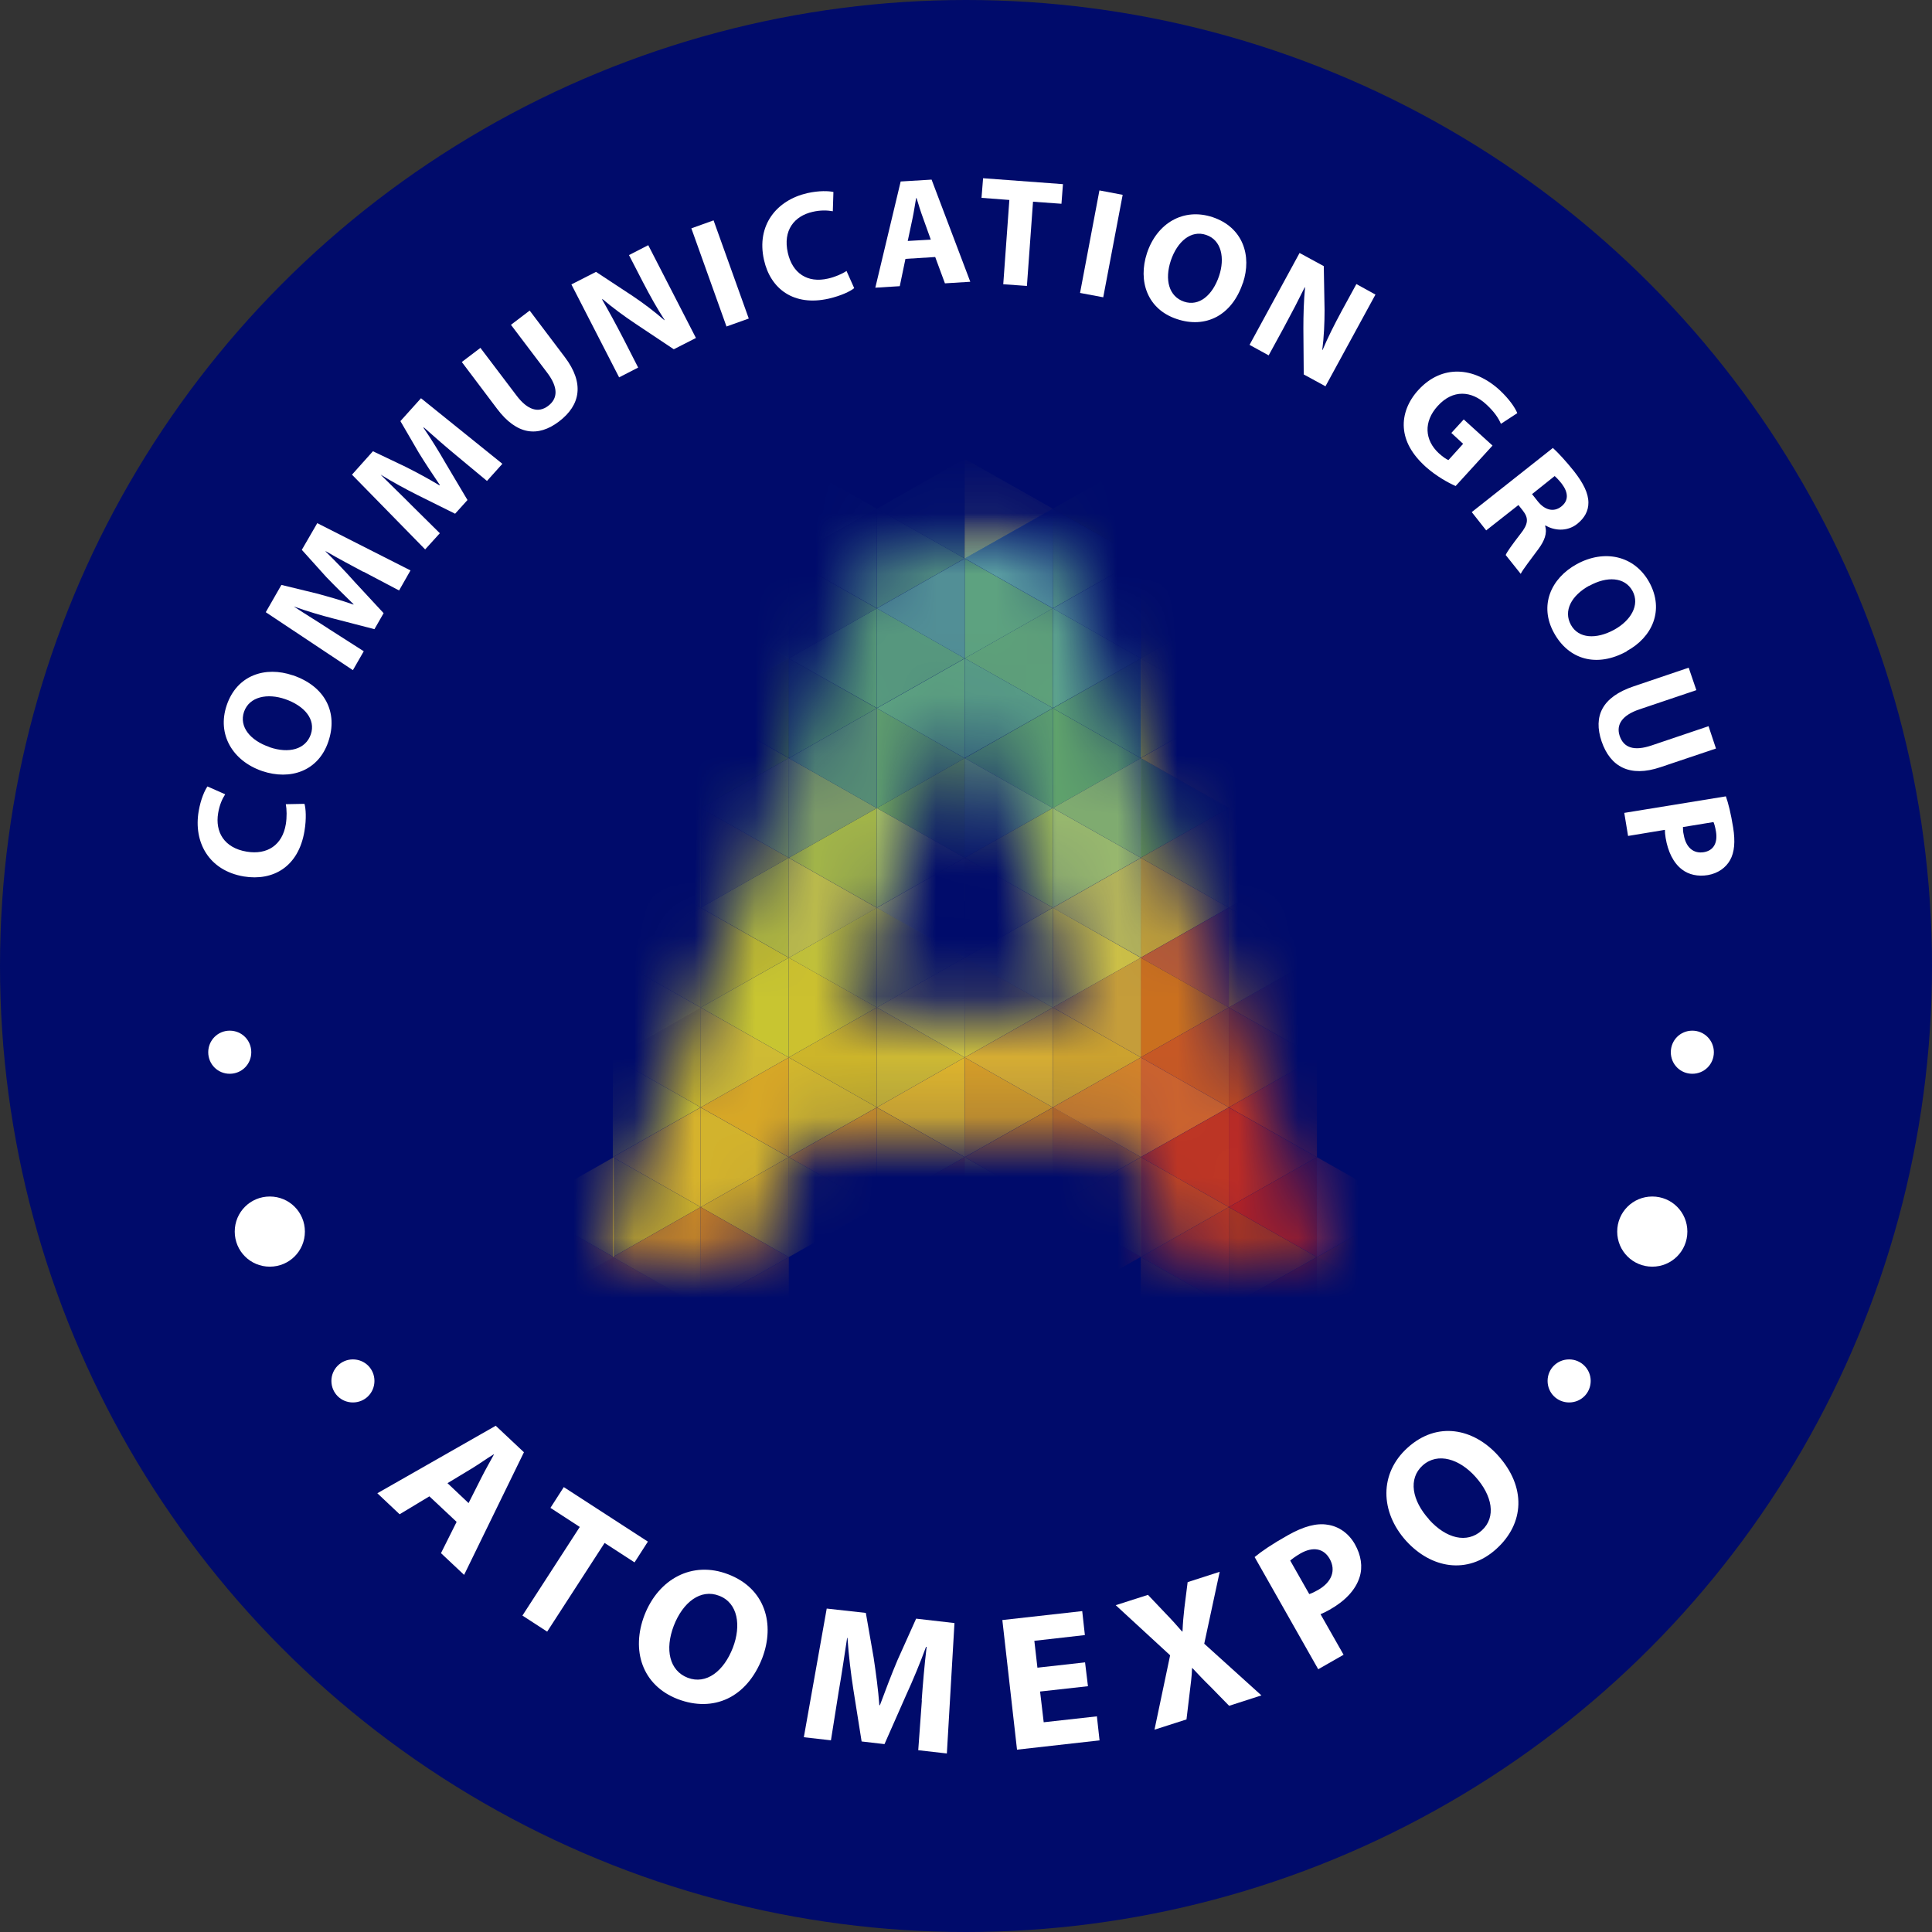 <?xml version="1.0" encoding="UTF-8"?> <svg xmlns="http://www.w3.org/2000/svg" width="32" height="32" viewBox="0 0 32 32" fill="none"><rect x="0" y="0" width="32" height="32" fill="#333333" stroke="none"/><g clip-path="url(#clip0_3263_1729)"><g clip-path="url(#clip1_3263_1729)"><circle cx="16" cy="16" r="16" fill="#000B6B"></circle><mask id="mask0_3263_1729" style="mask-type:luminance" maskUnits="userSpaceOnUse" x="-4" y="-4" width="39" height="39"><path d="M35 -3.001H-3V34.999H35V-3.001Z" fill="white"></path></mask><g mask="url(#mask0_3263_1729)"><mask id="mask1_3263_1729" style="mask-type:luminance" maskUnits="userSpaceOnUse" x="9" y="8" width="14" height="13"><path d="M15.986 11.599L17.931 16.816H14.04L15.986 11.599ZM15.986 8.908H14.527L9.948 20.962H12.493L13.267 18.887H18.702L19.475 20.962H22.021L17.442 8.908H15.983H15.986Z" fill="white"></path></mask><g mask="url(#mask1_3263_1729)"><path d="M21.812 14.207L20.353 13.383L21.812 12.556V14.207Z" fill="#F4D832"></path><path d="M20.353 13.384V11.729L21.812 12.557L20.353 13.384Z" fill="#E4CF30"></path><path d="M20.353 11.728V10.076L21.812 10.904L20.353 11.728Z" fill="#D58A22"></path><path d="M21.812 12.555L20.353 11.728L21.812 10.903V12.555Z" fill="#D8CA31"></path><path d="M20.353 10.076V8.425L21.812 9.249L20.353 10.076Z" fill="#9AB638"></path><path d="M21.812 9.25L20.353 8.426L21.812 7.599V9.25Z" fill="#88AF3C"></path><path d="M20.353 13.383V15.034L21.812 14.207L20.353 13.383Z" fill="#EABF2E"></path><path d="M21.812 14.207L20.353 15.034L21.812 15.862V14.207Z" fill="#D88F23"></path><path d="M20.353 15.035V16.687L21.812 15.863L20.353 15.035Z" fill="#D58A22"></path><path d="M21.812 15.862L20.353 16.686L21.812 17.514V15.862Z" fill="#C65C1E"></path><path d="M20.353 16.686V18.341L21.812 17.514L20.353 16.686Z" fill="#C24B1F"></path><path d="M21.812 17.514L20.353 18.341L21.812 19.165V17.514Z" fill="#C13724"></path><path d="M20.353 18.342V19.993L21.812 19.166L20.353 18.342Z" fill="#BA2C26"></path><path d="M20.353 19.993V21.645L21.812 20.821L20.353 19.993Z" fill="#AA3622"></path><path d="M21.812 19.166L20.353 19.993L21.812 20.821V19.166Z" fill="#B32225"></path><path d="M20.353 21.645L21.812 22.473V20.821L20.353 21.645Z" fill="#9F2120"></path><path d="M20.353 10.076V11.728L21.812 10.904L20.353 10.076Z" fill="#B9BB2E"></path><path d="M21.812 9.25L20.353 10.077L21.812 10.905V9.25Z" fill="#A9BF35"></path><path d="M18.894 14.207L20.353 13.383L18.894 12.556V14.207Z" fill="#75A951"></path><path d="M20.353 13.384V11.729L18.894 12.557L20.353 13.384Z" fill="#DACA30"></path><path d="M20.353 11.728V10.076L18.894 10.904L20.353 11.728Z" fill="#D58A22"></path><path d="M18.894 12.555L20.353 11.728L18.894 10.903V12.555Z" fill="#C4CB32"></path><path d="M20.353 10.076V8.425L18.894 9.249L20.353 10.076Z" fill="#88AF3C"></path><path d="M18.894 9.25L20.353 8.426L18.894 7.599V9.25Z" fill="#78A83F"></path><path d="M20.353 13.383V15.034L18.894 14.207L20.353 13.383Z" fill="#A19C44"></path><path d="M18.894 14.207L20.353 15.034L18.894 15.862V14.207Z" fill="#C0A03A"></path><path d="M20.353 15.035V16.687L18.894 15.863L20.353 15.035Z" fill="#B95D36"></path><path d="M18.894 15.862L20.353 16.686L18.894 17.514V15.862Z" fill="#CA701F"></path><path d="M20.353 16.686V18.341L18.894 17.514L20.353 16.686Z" fill="#C65825"></path><path d="M18.894 17.514L20.353 18.341L18.894 19.165V17.514Z" fill="#CB632F"></path><path d="M20.353 18.342V19.993L18.894 19.166L20.353 18.342Z" fill="#BE3624"></path><path d="M20.353 19.993V21.645L18.894 20.821L20.353 19.993Z" fill="#BA3823"></path><path d="M18.894 19.166L20.353 19.993L18.894 20.821V19.166Z" fill="#BE4424"></path><path d="M23.271 19.993V21.645L21.812 20.821L23.271 19.993Z" fill="#BA3823"></path><path d="M21.812 19.166L23.271 19.993L21.812 20.821V19.166Z" fill="#B6383D"></path><path d="M21.812 20.811L23.271 21.638L21.812 22.462V20.811Z" fill="#AA3826"></path><path d="M20.353 21.645L18.894 22.473V20.821L20.353 21.645Z" fill="#B44E22"></path><path d="M20.353 10.076V11.728L18.894 10.904L20.353 10.076Z" fill="#B7C431"></path><path d="M18.894 9.25L20.353 10.077L18.894 10.905V9.25Z" fill="#9AB638"></path><path d="M11.606 10.076L13.065 10.904L11.606 11.728V10.076Z" fill="#629D5F"></path><path d="M11.606 8.425V10.076L10.15 9.249L11.606 8.425Z" fill="#589998"></path><path d="M10.15 7.599L11.606 8.426L10.15 9.25V7.599Z" fill="#5693B9"></path><path d="M17.438 11.728L15.979 10.904L17.438 10.076V11.728Z" fill="#5EA17A"></path><path d="M17.438 10.076V8.425L18.897 9.249L17.438 10.076Z" fill="#5CA28D"></path><path d="M13.065 9.25V7.599L14.524 8.426L13.065 9.25Z" fill="#559788"></path><path d="M15.979 9.249L14.524 10.076V8.425L15.979 9.249Z" fill="#4E8880"></path><path d="M14.524 10.076L13.065 9.249L14.524 8.425V10.076Z" fill="#467C80"></path><path d="M15.979 10.904L14.524 11.728V10.076L15.979 10.904Z" fill="#57997E"></path><path d="M14.524 11.728L13.065 10.904L14.524 10.076V11.728Z" fill="#559777"></path><path d="M15.979 7.599V9.25L14.524 8.426L15.979 7.599Z" fill="#437882"></path><path d="M17.438 8.426L18.897 7.599V9.25L17.438 8.426Z" fill="#66A042"></path><path d="M17.438 11.728V10.076L18.897 10.904L17.438 11.728Z" fill="#5CA28D"></path><path d="M17.438 10.077L18.897 9.25V10.905L17.438 10.077Z" fill="#579697"></path><path d="M15.979 10.905L14.524 10.077L15.979 9.25V10.905Z" fill="#528F96"></path><path d="M13.065 10.905V9.25L14.524 10.077L13.065 10.905Z" fill="#498075"></path></g><mask id="mask2_3263_1729" style="mask-type:luminance" maskUnits="userSpaceOnUse" x="9" y="8" width="14" height="13"><path d="M15.986 11.599L17.931 16.816H14.04L15.986 11.599ZM15.986 8.908H14.527L9.948 20.962H12.493L13.267 18.887H18.702L19.475 20.962H22.021L17.442 8.908H15.983H15.986Z" fill="white"></path></mask><g mask="url(#mask2_3263_1729)"><path d="M15.979 10.905V9.25L17.438 10.077L15.979 10.905Z" fill="#5DA280"></path><path d="M15.979 9.25V7.599L17.438 8.426L15.979 9.25Z" fill="#D58A22"></path><path d="M17.438 10.076L15.979 9.249L17.438 8.425V10.076Z" fill="#5A9DA1"></path><path d="M10.15 9.25L11.606 10.077L10.15 10.905V9.25Z" fill="#548DCB"></path><path d="M11.606 10.076V11.728L10.15 10.904L11.606 10.076Z" fill="#59949C"></path><path d="M15.979 10.903V12.555L17.438 11.728L15.979 10.903Z" fill="#589C86"></path><path d="M17.438 11.729L15.979 12.557L17.438 13.384V11.729Z" fill="#5B9D70"></path><path d="M15.979 12.556V14.207L17.438 13.383L15.979 12.556Z" fill="#72A97A"></path><path d="M17.438 13.383L15.979 14.207L17.438 15.034V13.383Z" fill="#9BB95A"></path><path d="M11.606 15.034L13.065 14.207L11.606 13.383V15.034Z" fill="#949B4A"></path><path d="M13.065 15.862V14.207L11.606 15.034L13.065 15.862Z" fill="#B0B740"></path><path d="M11.606 16.687L13.065 15.863L11.606 15.035V16.687Z" fill="#C0BB31"></path><path d="M13.065 14.207V12.556L11.606 13.383L13.065 14.207Z" fill="#819E5E"></path><path d="M11.606 13.384L13.065 12.557L11.606 11.729V13.384Z" fill="#79A83F"></path><path d="M13.065 12.555V10.903L11.606 11.728L13.065 12.555Z" fill="#66A042"></path><path d="M11.606 18.341V16.686L10.15 17.514L11.606 18.341Z" fill="#CBB82B"></path><path d="M10.15 19.165L11.606 18.341L10.15 17.514V19.165Z" fill="#CCC02F"></path><path d="M11.606 19.993V18.342L10.15 19.166L11.606 19.993Z" fill="#D7B32C"></path><path d="M10.15 20.821L11.606 19.993L10.15 19.166V20.821Z" fill="#CEB229"></path><path d="M11.606 21.645V19.993L10.15 20.821L11.606 21.645Z" fill="#CB8926"></path><path d="M15.979 14.207V15.862L17.438 15.034L15.979 14.207Z" fill="#A7AD5C"></path><path d="M17.438 15.035L15.979 15.863L17.438 16.687V15.035Z" fill="#C5C74D"></path><path d="M17.438 16.686V18.341L18.897 17.514L17.438 16.686Z" fill="#CCA22F"></path><path d="M13.065 17.514V19.165L14.524 18.341L13.065 17.514Z" fill="#D3B82D"></path><path d="M15.979 17.514L14.524 16.686V18.341L15.979 17.514Z" fill="#CDB934"></path><path d="M14.524 16.686L13.065 17.514L14.524 18.341V16.686Z" fill="#CDB52A"></path><path d="M15.979 15.863L14.524 15.035V16.687L15.979 15.863Z" fill="#C4C546"></path><path d="M14.524 15.035L13.065 15.863L14.524 16.687V15.035Z" fill="#C1C13A"></path><path d="M13.065 19.166L14.524 19.993V18.342L13.065 19.166Z" fill="#D69725"></path><path d="M15.979 19.165V17.514L14.524 18.341L15.979 19.165Z" fill="#E0B62C"></path><path d="M14.524 18.342V19.993L15.979 19.166L14.524 18.342Z" fill="#D19F27"></path><path d="M17.438 19.993V21.645L18.897 20.817L17.438 19.993Z" fill="#C13724"></path><path d="M14.524 19.993L15.979 20.821V19.166L14.524 19.993Z" fill="#CF751D"></path><path d="M17.438 19.993L18.897 20.818V19.166L17.438 19.993Z" fill="#C06826"></path><path d="M17.438 18.338V19.993L18.897 19.165L17.438 18.338Z" fill="#C47224"></path><path d="M17.438 18.341L18.897 19.165V17.514L17.438 18.341Z" fill="#D3842A"></path><path d="M17.438 15.035V16.687L18.897 15.863L17.438 15.035Z" fill="#CCC047"></path><path d="M17.438 16.686L18.897 17.514V15.862L17.438 16.686Z" fill="#C59D3A"></path><path d="M13.065 20.821L14.524 19.993L13.065 19.166V20.821Z" fill="#C1A12A"></path><path d="M15.979 15.862L14.524 16.686L15.979 17.514V15.862Z" fill="#D3C842"></path><path d="M13.065 15.862V17.514L14.524 16.686L13.065 15.862Z" fill="#CCC12F"></path></g><mask id="mask3_3263_1729" style="mask-type:luminance" maskUnits="userSpaceOnUse" x="18" y="18" width="1" height="1"><path d="M18.727 18.921H18.73L18.727 18.909V18.921Z" fill="white"></path></mask><g mask="url(#mask3_3263_1729)"><path d="M18.731 18.903L18.721 18.91L18.728 18.92L18.738 18.913L18.731 18.903Z" fill="url(#paint0_linear_3263_1729)"></path></g><mask id="mask4_3263_1729" style="mask-type:luminance" maskUnits="userSpaceOnUse" x="9" y="8" width="14" height="13"><path d="M15.986 11.599L17.931 16.816H14.04L15.986 11.599ZM15.986 8.908H14.527L9.948 20.962H12.493L13.267 18.887H18.702L19.475 20.962H22.021L17.442 8.908H15.983H15.986Z" fill="white"></path></mask><g mask="url(#mask4_3263_1729)"><path d="M13.065 12.557V14.208L14.524 13.384L13.065 12.557Z" fill="#7A9968"></path><path d="M15.979 12.558L14.524 11.73V13.385L15.979 12.558Z" fill="#5E9C6E"></path><path d="M14.524 11.73L13.065 12.558L14.524 13.385V11.73Z" fill="#568D75"></path><path d="M13.065 14.208L14.524 15.035V13.384L13.065 14.208Z" fill="#A2B549"></path><path d="M15.979 14.208V12.557L14.524 13.384L15.979 14.208Z" fill="#72A75D"></path><path d="M14.524 13.384V15.035L15.979 14.208L14.524 13.384Z" fill="#A4BC62"></path><path d="M14.524 15.036L15.979 15.864V14.209L14.524 15.036Z" fill="#B2BC68"></path><path d="M15.979 15.863V17.515L17.438 16.688L15.979 15.863Z" fill="#D1C33C"></path><path d="M15.979 17.515V19.166L17.438 18.342L15.979 17.515Z" fill="#D79F27"></path><path d="M17.438 16.688L15.979 17.515L17.438 18.342V16.688Z" fill="#D6AD33"></path><path d="M15.979 19.167V20.822L17.438 19.994L15.979 19.167Z" fill="#D1A127"></path><path d="M17.438 19.994L15.979 20.822L17.438 21.646V19.994Z" fill="#C24B1F"></path><path d="M15.979 19.167L17.438 19.994V18.343L15.979 19.167Z" fill="#CC8223"></path><path d="M11.606 18.342L13.065 17.515L11.606 16.688V18.342Z" fill="#CFBB34"></path><path d="M13.065 19.166V17.515L11.606 18.342L13.065 19.166Z" fill="#D8A826"></path><path d="M11.606 19.994L13.065 19.167L11.606 18.343V19.994Z" fill="#D4B42C"></path><path d="M13.065 20.822V19.167L11.606 19.994L13.065 20.822Z" fill="#CEA829"></path><path d="M10.166 20.822V19.167L8.71 19.994L10.166 20.822Z" fill="#CEA829"></path><path d="M10.15 22.474L11.606 21.646L10.15 20.822V22.474Z" fill="#BF6F26"></path><path d="M13.065 22.474V20.822L11.606 21.646L13.065 22.474Z" fill="#BF6C22"></path><path d="M10.156 22.474V20.822L8.7 21.646L10.156 22.474Z" fill="#C06921"></path><path d="M11.606 21.646L13.065 20.822L11.606 19.994V21.646Z" fill="#C67E26"></path><path d="M8.71 21.646L10.166 20.822L8.71 19.994V21.646Z" fill="#C67E26"></path><path d="M13.065 15.864L14.524 15.036L13.065 14.209V15.864Z" fill="#BABA4C"></path><path d="M13.065 17.515V15.863L11.606 16.688L13.065 17.515Z" fill="#C8C531"></path><path d="M10.15 17.515L11.606 16.688L10.15 15.863V17.515Z" fill="#D8CA31"></path><path d="M11.606 16.688V15.036L10.15 15.864L11.606 16.688Z" fill="#D1C62F"></path><path d="M15.979 10.906L14.524 11.73L15.979 12.558V10.906Z" fill="#5DA281"></path><path d="M18.897 12.558L17.438 11.73V13.385L18.897 12.558Z" fill="#5FA26C"></path><path d="M18.897 14.208V12.557L17.438 13.384L18.897 14.208Z" fill="#80AC70"></path><path d="M17.438 13.384V15.035L18.897 14.208L17.438 13.384Z" fill="#98B86E"></path><path d="M17.438 15.036L18.897 15.861V14.209L17.438 15.036Z" fill="#B3B35B"></path><path d="M18.897 10.906L17.438 11.73L18.897 12.558V10.906Z" fill="#5A9E75"></path><path d="M15.979 7.6V9.251L17.438 8.427L15.979 7.6Z" fill="#5DA4A4"></path><path d="M11.606 10.078L13.065 10.906V9.251L11.606 10.078Z" fill="#5A9B6A"></path><path d="M13.065 10.906V12.558L14.524 11.73L13.065 10.906Z" fill="#518E6E"></path><path d="M10.15 12.557V14.208L11.609 13.384L10.15 12.557Z" fill="#82AD45"></path><path d="M11.609 11.73L10.15 12.558L11.609 13.385V11.73Z" fill="#7AAA53"></path><path d="M10.15 14.208L11.609 15.035V13.384L10.15 14.208Z" fill="#A1B337"></path><path d="M10.15 15.864L11.609 15.036L10.15 14.209V15.864Z" fill="#B9BB2E"></path><path d="M10.15 10.906V12.558L11.609 11.73L10.15 10.906Z" fill="#619C5E"></path><path d="M13.065 7.6L11.606 8.427L13.065 9.251V7.6Z" fill="#59949C"></path><path d="M11.606 8.427V10.078L13.065 9.251L11.606 8.427Z" fill="#559788"></path></g><mask id="mask5_3263_1729" style="mask-type:luminance" maskUnits="userSpaceOnUse" x="-4" y="-4" width="39" height="39"><path d="M35 -3.004H-3V34.996H35V-3.004Z" fill="white"></path></mask><g mask="url(#mask5_3263_1729)"><path d="M5.043 13.314C5.065 13.389 5.078 13.557 5.043 13.765C4.945 14.356 4.525 14.596 4.039 14.517C3.458 14.419 3.202 13.948 3.291 13.434C3.325 13.235 3.392 13.089 3.436 13.026L3.73 13.156C3.682 13.229 3.635 13.333 3.613 13.469C3.562 13.775 3.708 14.043 4.086 14.106C4.428 14.163 4.677 13.996 4.734 13.652C4.753 13.535 4.75 13.402 4.734 13.32L5.043 13.314Z" fill="white"></path><path d="M4.851 11.185C5.388 11.368 5.602 11.804 5.438 12.284C5.274 12.771 4.81 12.929 4.342 12.771C3.853 12.603 3.591 12.164 3.755 11.681C3.925 11.179 4.396 11.031 4.848 11.185M4.465 12.376C4.787 12.486 5.062 12.411 5.148 12.164C5.233 11.915 5.043 11.691 4.724 11.58C4.431 11.479 4.131 11.536 4.042 11.789C3.957 12.038 4.146 12.265 4.462 12.373" fill="white"></path><path d="M6.016 9.47C5.833 9.372 5.612 9.256 5.394 9.129V9.136C5.555 9.293 5.732 9.477 5.874 9.638L6.354 10.156L6.202 10.421L5.53 10.247C5.324 10.194 5.084 10.124 4.866 10.045C5.062 10.175 5.29 10.313 5.473 10.434L6.025 10.787L5.845 11.1L4.402 10.14L4.661 9.688L5.245 9.83C5.444 9.884 5.659 9.944 5.855 10.014V10.007C5.71 9.865 5.542 9.701 5.403 9.556L4.999 9.107L5.255 8.665L6.799 9.448L6.61 9.78L6.022 9.47H6.016Z" fill="white"></path><path d="M7.557 7.543C7.396 7.41 7.207 7.246 7.02 7.079L7.014 7.085C7.143 7.272 7.276 7.489 7.383 7.676L7.743 8.282L7.538 8.509L6.916 8.2C6.727 8.105 6.505 7.985 6.31 7.865H6.307C6.474 8.033 6.667 8.216 6.818 8.37L7.285 8.832L7.042 9.1L5.83 7.862L6.177 7.474L6.72 7.733C6.907 7.827 7.102 7.932 7.279 8.039L7.285 8.033C7.169 7.862 7.039 7.666 6.935 7.496L6.632 6.975L6.973 6.596L8.321 7.682L8.066 7.966L7.557 7.543Z" fill="white"></path><path d="M7.958 5.763L8.558 6.555C8.738 6.792 8.918 6.846 9.079 6.723C9.243 6.599 9.247 6.416 9.063 6.173L8.463 5.38L8.773 5.144L9.357 5.917C9.679 6.344 9.619 6.707 9.259 6.981C8.912 7.244 8.561 7.209 8.23 6.767L7.649 5.996L7.961 5.759L7.958 5.763Z" fill="white"></path><path d="M10.254 6.249L9.464 4.711L9.872 4.503L10.481 4.904C10.655 5.021 10.845 5.163 11.002 5.302H11.009C10.882 5.106 10.769 4.904 10.649 4.673L10.418 4.225L10.737 4.061L11.527 5.598L11.16 5.785L10.526 5.362C10.349 5.245 10.147 5.096 9.979 4.954L9.973 4.961C10.087 5.16 10.204 5.374 10.333 5.624L10.57 6.088L10.251 6.252L10.254 6.249Z" fill="white"></path><path d="M11.819 3.65L11.451 3.782L12.033 5.408L12.402 5.276L11.819 3.65Z" fill="white"></path><path d="M14.145 4.775C14.082 4.826 13.933 4.898 13.728 4.946C13.147 5.078 12.761 4.785 12.654 4.305C12.525 3.73 12.863 3.316 13.371 3.199C13.57 3.155 13.728 3.162 13.804 3.18L13.794 3.499C13.709 3.484 13.595 3.477 13.459 3.509C13.156 3.578 12.964 3.815 13.049 4.188C13.125 4.526 13.374 4.693 13.715 4.614C13.829 4.589 13.952 4.535 14.021 4.488L14.148 4.772L14.145 4.775Z" fill="white"></path><path d="M14.997 4.288L14.903 4.74L14.498 4.765L14.918 3.006L15.43 2.975L16.071 4.667L15.651 4.693L15.49 4.257L14.994 4.288H14.997ZM15.417 3.969L15.288 3.609C15.25 3.508 15.212 3.382 15.181 3.281H15.174C15.155 3.385 15.136 3.518 15.114 3.619L15.035 3.991L15.417 3.969Z" fill="white"></path><path d="M16.718 3.312L16.257 3.277L16.283 2.952L17.606 3.05L17.581 3.375L17.11 3.341L17.009 4.736L16.617 4.708L16.718 3.312Z" fill="white"></path><path d="M18.21 3.154L17.889 4.852L18.273 4.924L18.595 3.227L18.21 3.154Z" fill="white"></path><path d="M20.584 4.69C20.404 5.227 19.968 5.445 19.491 5.284C19.005 5.123 18.844 4.658 18.998 4.191C19.163 3.698 19.599 3.436 20.085 3.597C20.587 3.765 20.738 4.235 20.587 4.687M19.393 4.314C19.286 4.636 19.362 4.911 19.611 4.996C19.861 5.081 20.085 4.889 20.192 4.57C20.29 4.276 20.233 3.976 19.977 3.891C19.728 3.806 19.501 3.998 19.393 4.314Z" fill="white"></path><path d="M20.698 5.709L21.525 4.19L21.926 4.408L21.939 5.138C21.939 5.346 21.929 5.586 21.901 5.795H21.907C21.995 5.586 22.1 5.378 22.223 5.15L22.466 4.705L22.782 4.879L21.954 6.398L21.594 6.202L21.588 5.438C21.588 5.226 21.594 4.977 21.616 4.759H21.61C21.509 4.964 21.398 5.179 21.263 5.428L21.013 5.886L20.698 5.713V5.709Z" fill="white"></path><path d="M24.108 8.049C23.991 7.999 23.786 7.885 23.616 7.733C23.382 7.522 23.268 7.307 23.252 7.086C23.236 6.868 23.322 6.644 23.495 6.457C23.884 6.034 24.414 6.075 24.834 6.457C24.999 6.609 25.097 6.757 25.131 6.843L24.86 7.02C24.819 6.925 24.752 6.821 24.613 6.694C24.373 6.473 24.067 6.445 23.814 6.723C23.574 6.985 23.596 7.291 23.833 7.509C23.9 7.569 23.96 7.61 23.991 7.62L24.234 7.351L24.039 7.171L24.244 6.947L24.721 7.38L24.108 8.052V8.049Z" fill="white"></path><path d="M25.719 7.418C25.813 7.503 25.94 7.642 26.069 7.803C26.227 8.005 26.309 8.17 26.309 8.327C26.309 8.46 26.249 8.577 26.123 8.678C25.949 8.814 25.734 8.785 25.599 8.703L25.592 8.71C25.63 8.833 25.58 8.959 25.482 9.092C25.362 9.256 25.22 9.436 25.188 9.505L24.939 9.193C24.961 9.139 25.046 9.022 25.179 8.849C25.317 8.678 25.321 8.583 25.223 8.457L25.15 8.365L24.616 8.785L24.377 8.482L25.715 7.424L25.719 7.418ZM25.374 8.182L25.469 8.302C25.589 8.454 25.738 8.485 25.858 8.391C25.984 8.293 25.978 8.16 25.87 8.015C25.81 7.939 25.772 7.904 25.75 7.885L25.378 8.182H25.374Z" fill="white"></path><path d="M26.944 10.788C26.448 11.062 25.981 10.927 25.738 10.481C25.491 10.033 25.684 9.581 26.116 9.344C26.571 9.095 27.07 9.199 27.317 9.644C27.572 10.109 27.364 10.557 26.944 10.784M26.322 9.701C26.025 9.866 25.892 10.118 26.019 10.349C26.145 10.579 26.439 10.592 26.735 10.431C27.007 10.282 27.168 10.023 27.039 9.787C26.912 9.556 26.616 9.54 26.322 9.704" fill="white"></path><path d="M28.097 11.431L27.152 11.75C26.871 11.845 26.764 12 26.827 12.189C26.893 12.385 27.064 12.445 27.355 12.347L28.299 12.028L28.422 12.398L27.503 12.707C26.998 12.878 26.672 12.704 26.527 12.278C26.388 11.864 26.533 11.545 27.058 11.368L27.97 11.059L28.097 11.431Z" fill="white"></path><path d="M28.586 13.19C28.627 13.306 28.668 13.47 28.706 13.704C28.744 13.941 28.728 14.118 28.655 14.247C28.586 14.37 28.457 14.465 28.289 14.494C28.122 14.522 27.97 14.487 27.86 14.402C27.715 14.292 27.626 14.105 27.588 13.878C27.579 13.827 27.576 13.78 27.576 13.745L26.966 13.846L26.903 13.464L28.586 13.19ZM27.875 13.698C27.875 13.733 27.875 13.774 27.888 13.827C27.923 14.033 28.046 14.143 28.22 14.115C28.378 14.089 28.453 13.966 28.422 13.774C28.409 13.695 28.393 13.644 28.381 13.616L27.879 13.698H27.875Z" fill="white"></path><path d="M7.112 24.784L6.619 25.081L6.25 24.733L8.211 23.615L8.678 24.054L7.687 26.085L7.304 25.725L7.563 25.207L7.112 24.784ZM7.762 24.894L7.977 24.468C8.037 24.348 8.119 24.206 8.182 24.089H8.176C8.066 24.155 7.93 24.253 7.819 24.32L7.412 24.566L7.759 24.894H7.762Z" fill="white"></path><path d="M9.603 25.291L9.117 24.975L9.338 24.631L10.731 25.534L10.51 25.878L10.014 25.556L9.063 27.025L8.653 26.759L9.603 25.291Z" fill="white"></path><path d="M12.626 27.461C12.37 28.121 11.817 28.367 11.227 28.143C10.63 27.913 10.453 27.328 10.674 26.753C10.908 26.15 11.467 25.847 12.06 26.075C12.679 26.311 12.837 26.905 12.626 27.461ZM11.16 26.927C11.009 27.322 11.088 27.672 11.391 27.789C11.697 27.906 11.988 27.682 12.139 27.29C12.278 26.927 12.225 26.551 11.912 26.431C11.606 26.311 11.312 26.536 11.16 26.927Z" fill="white"></path><path d="M15.266 28.162C15.285 27.903 15.31 27.59 15.348 27.277H15.338C15.241 27.543 15.117 27.84 15.007 28.079L14.65 28.888L14.271 28.844L14.135 27.988C14.094 27.729 14.056 27.413 14.037 27.129H14.031C13.987 27.416 13.939 27.748 13.892 28.013L13.763 28.825L13.314 28.774L13.693 26.643L14.341 26.715L14.47 27.454C14.508 27.71 14.546 27.985 14.565 28.244H14.574C14.663 28.004 14.767 27.729 14.865 27.498L15.174 26.81L15.809 26.883L15.683 29.043L15.209 28.989L15.269 28.165L15.266 28.162Z" fill="white"></path><path d="M18.02 27.929L17.227 28.017L17.287 28.526L18.168 28.428L18.212 28.826L16.845 28.98L16.602 26.833L17.925 26.685L17.969 27.082L17.132 27.177L17.183 27.622L17.972 27.534L18.02 27.929Z" fill="white"></path><path d="M20.356 28.251L20.05 27.938C19.927 27.818 19.845 27.73 19.75 27.629H19.744C19.741 27.765 19.722 27.888 19.703 28.052L19.652 28.479L19.122 28.649L19.381 27.417L18.48 26.587L19.014 26.416L19.314 26.732C19.415 26.836 19.494 26.925 19.579 27.023H19.586C19.592 26.874 19.602 26.77 19.617 26.634L19.671 26.205L20.202 26.034L19.946 27.225L20.893 28.081L20.356 28.254V28.251Z" fill="white"></path><path d="M20.779 25.791C20.896 25.694 21.073 25.573 21.332 25.428C21.594 25.28 21.809 25.223 21.992 25.255C22.166 25.28 22.336 25.39 22.441 25.577C22.545 25.76 22.573 25.952 22.52 26.12C22.453 26.338 22.273 26.521 22.021 26.663C21.964 26.695 21.913 26.72 21.872 26.736L22.254 27.408L21.834 27.648L20.783 25.794L20.779 25.791ZM21.683 26.404C21.724 26.391 21.771 26.369 21.831 26.335C22.058 26.205 22.131 26.012 22.024 25.82C21.926 25.646 21.749 25.611 21.538 25.731C21.452 25.782 21.398 25.823 21.37 25.848L21.686 26.404H21.683Z" fill="white"></path><path d="M24.809 24.104C25.283 24.628 25.251 25.235 24.781 25.658C24.304 26.087 23.704 25.977 23.29 25.522C22.858 25.042 22.842 24.404 23.315 23.978C23.808 23.532 24.408 23.662 24.809 24.104ZM23.669 25.168C23.953 25.484 24.298 25.569 24.541 25.351C24.787 25.13 24.718 24.77 24.436 24.458C24.178 24.17 23.818 24.047 23.565 24.271C23.319 24.492 23.388 24.855 23.669 25.165" fill="white"></path><path d="M3.888 20.399C3.888 20.077 4.146 19.818 4.469 19.818C4.791 19.818 5.05 20.077 5.05 20.399C5.05 20.721 4.791 20.98 4.469 20.98C4.146 20.98 3.888 20.721 3.888 20.399Z" fill="white"></path><path d="M5.489 22.872C5.489 22.677 5.647 22.516 5.845 22.516C6.044 22.516 6.202 22.674 6.202 22.872C6.202 23.071 6.044 23.229 5.845 23.229C5.647 23.229 5.489 23.071 5.489 22.872Z" fill="white"></path><path d="M3.449 17.428C3.449 17.232 3.606 17.071 3.805 17.071C4.004 17.071 4.162 17.229 4.162 17.428C4.162 17.627 4.004 17.785 3.805 17.785C3.606 17.785 3.449 17.627 3.449 17.428Z" fill="white"></path><path d="M27.948 20.399C27.948 20.077 27.689 19.818 27.367 19.818C27.045 19.818 26.786 20.077 26.786 20.399C26.786 20.721 27.045 20.98 27.367 20.98C27.689 20.98 27.948 20.721 27.948 20.399Z" fill="white"></path><path d="M26.347 22.872C26.347 22.677 26.189 22.516 25.99 22.516C25.791 22.516 25.633 22.674 25.633 22.872C25.633 23.071 25.791 23.229 25.99 23.229C26.189 23.229 26.347 23.071 26.347 22.872Z" fill="white"></path><path d="M28.387 17.428C28.387 17.232 28.229 17.071 28.03 17.071C27.831 17.071 27.674 17.229 27.674 17.428C27.674 17.627 27.831 17.785 28.03 17.785C28.229 17.785 28.387 17.627 28.387 17.428Z" fill="white"></path></g></g></g></g><defs><linearGradient id="paint0_linear_3263_1729" x1="1.504" y1="7.378" x2="10.928" y2="20.211" gradientUnits="userSpaceOnUse"><stop stop-color="#6083C1"></stop><stop offset="0.32" stop-color="#5B9F43"></stop><stop offset="0.44" stop-color="#9BB43B"></stop><stop offset="0.54" stop-color="#CBC436"></stop><stop offset="0.62" stop-color="#E8CE33"></stop><stop offset="0.66" stop-color="#F3D232"></stop><stop offset="0.69" stop-color="#EFC630"></stop><stop offset="0.75" stop-color="#E7A92D"></stop><stop offset="0.83" stop-color="#DA7828"></stop><stop offset="0.92" stop-color="#C83621"></stop><stop offset="0.95" stop-color="#C0181E"></stop><stop offset="1" stop-color="#C0181E"></stop></linearGradient><clipPath id="clip0_3263_1729"><rect width="32" height="32" fill="white"></rect></clipPath><clipPath id="clip1_3263_1729"><rect width="38" height="38" fill="white" transform="translate(-3 -3)"></rect></clipPath></defs></svg> 